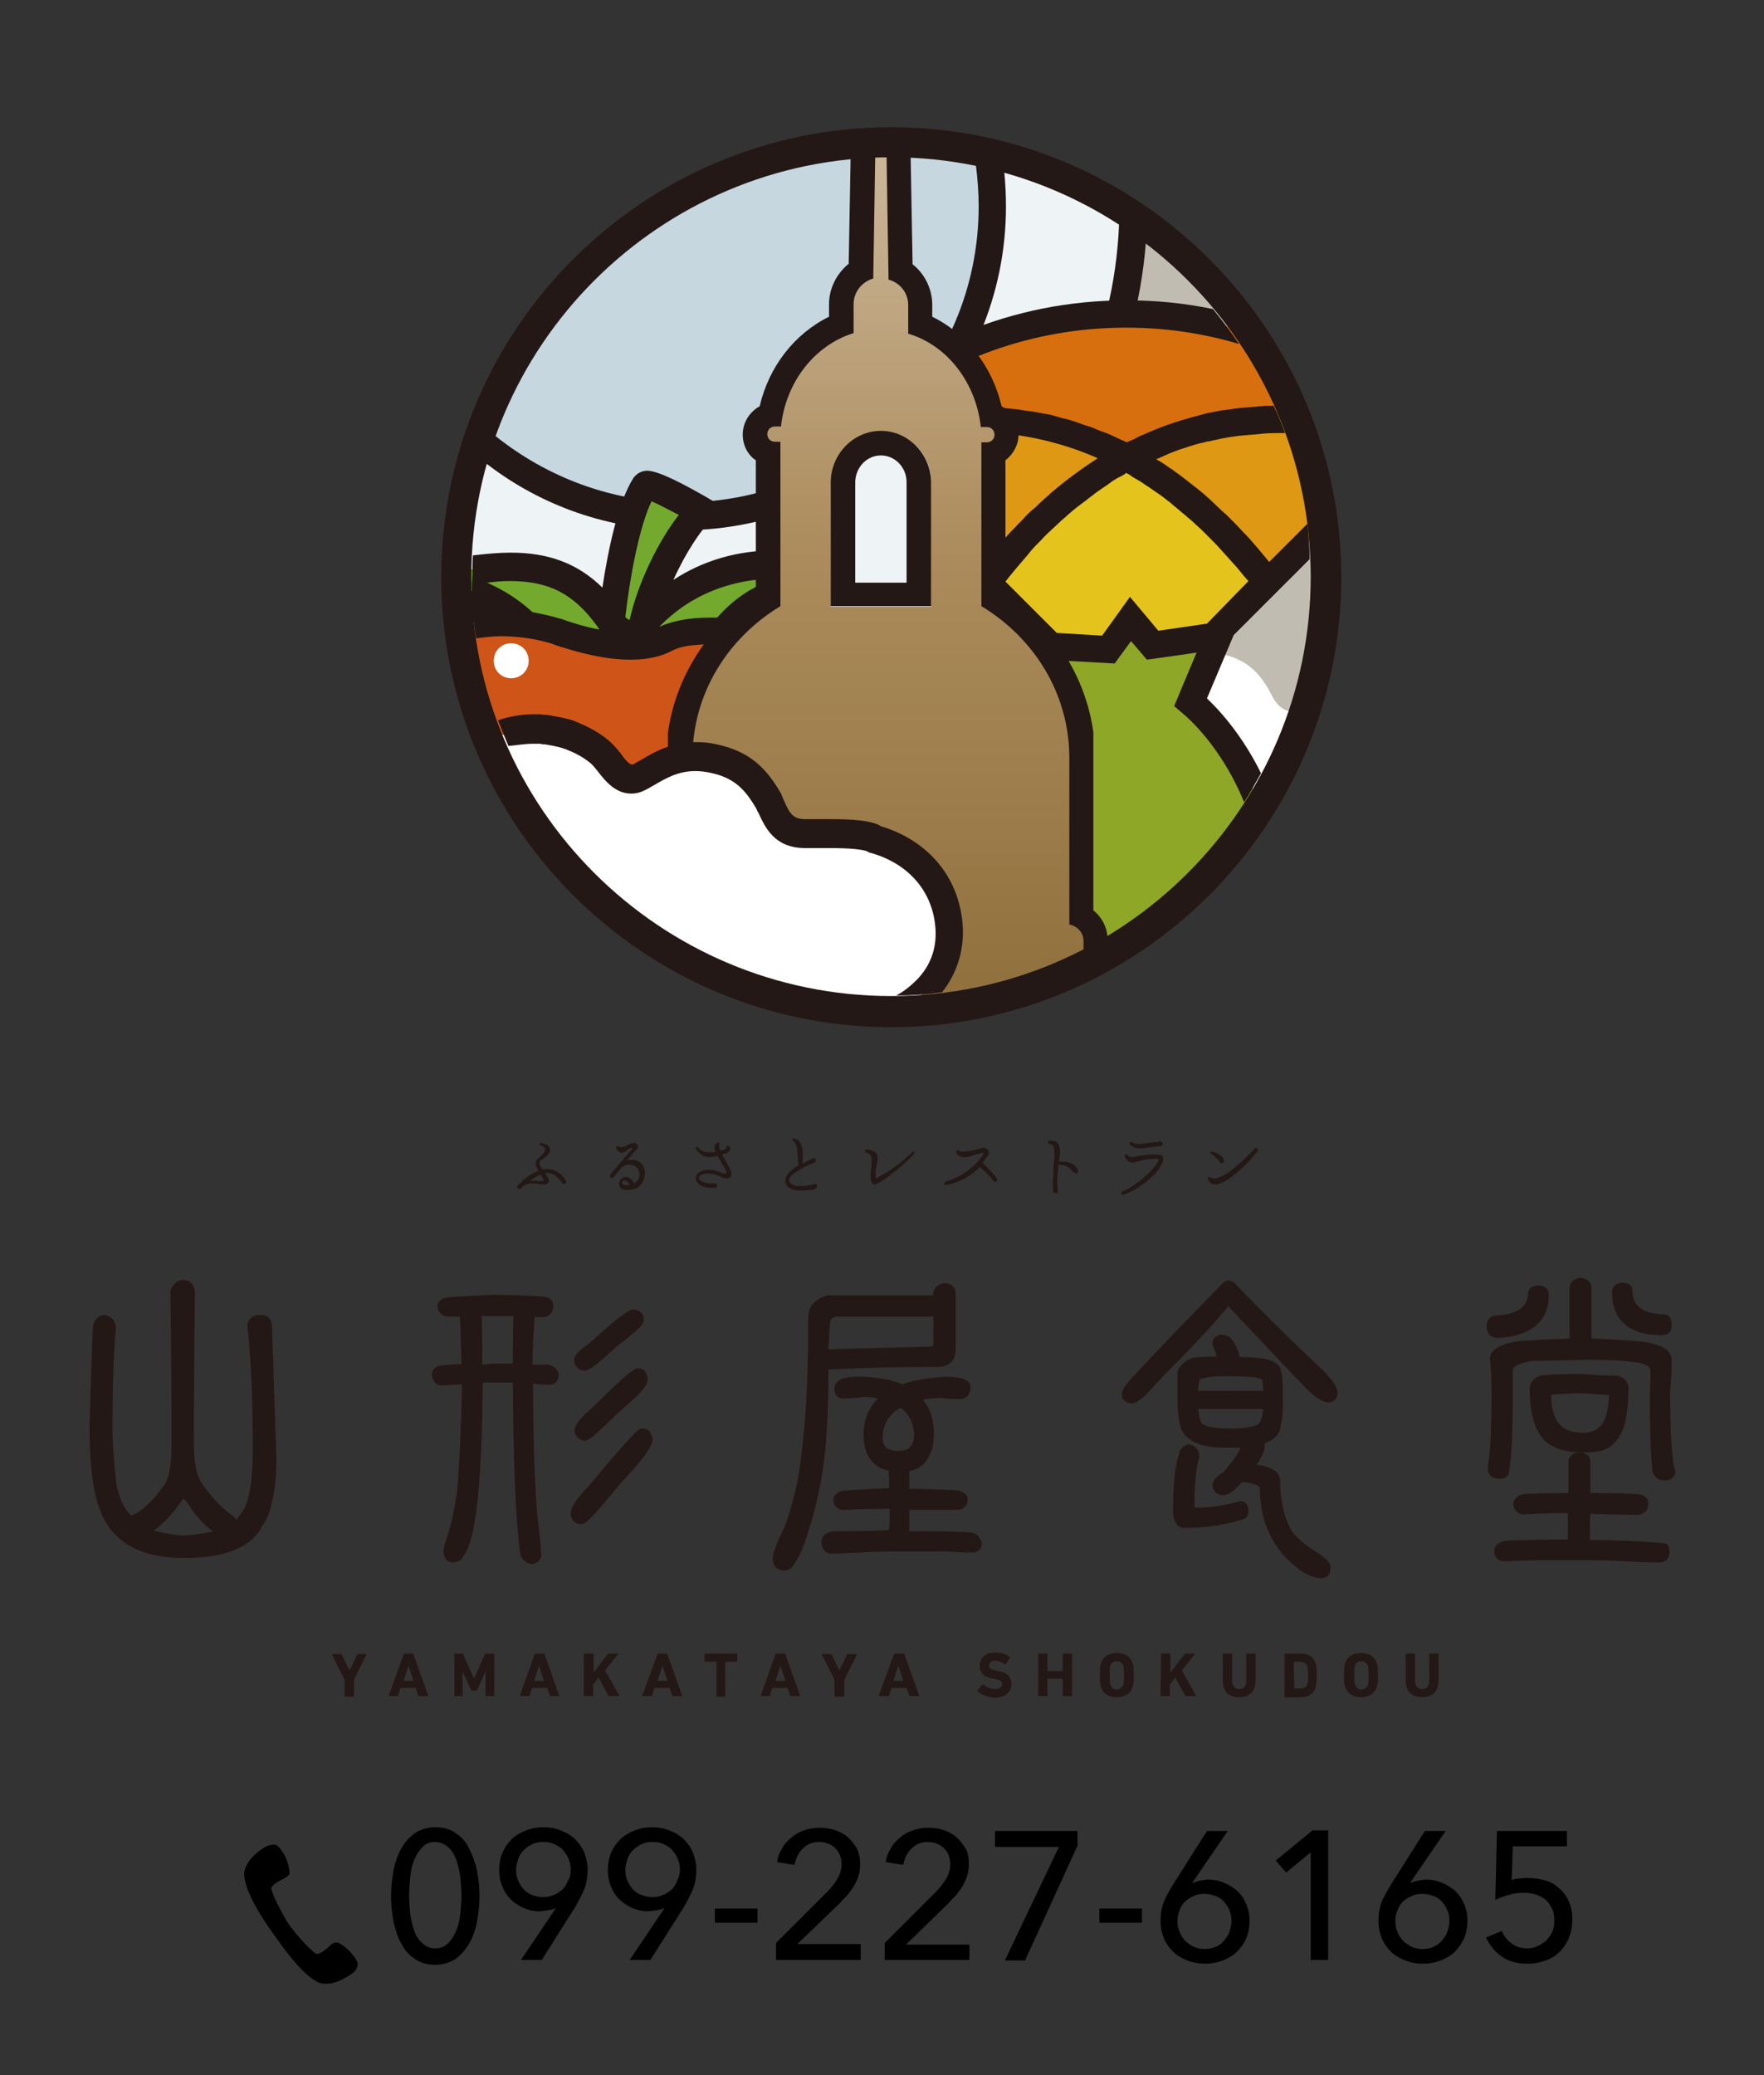 <?xml version="1.0" encoding="utf-8"?>
<svg version="1.1" id="base" xmlns="http://www.w3.org/2000/svg" xmlns:xlink="http://www.w3.org/1999/xlink" x="0px"
	 y="0px" viewBox="0 0 323 380" width="323px" height="380px" preserveAspectRatio="xMinYMid" style="enable-background:new 0 0 323 380;" xml:space="preserve">
<rect x="0" y="0" width="323" height="380" fill="#333333" stroke="none"/>
<style type="text/css">
	.st0{fill:#231815;}
	.st1{fill:#C1BCB1;}
	.st2{fill:#EEF3F6;}
	.st3{fill:#C6D7E0;}
	.st4{fill:#FFFFFF;}
	.st5{fill:#73A92D;}
	.st6{fill:#CE5517;}
	.st7{fill:#DE9814;}
	.st8{fill:#E5C31D;}
	.st9{fill:#8EA726;}
	.st10{fill:#D76F0F;}
	.st11{clip-path:url(#SVGID_2_);fill:url(#SVGID_3_);}
</style>
<g>
	<path class="st0" d="M49.8,242.9c0-0.6-0.2-1.2-0.6-1.6c-0.4-0.4-1-0.5-1.7-0.5c-1.2,0-2.1,0.7-2.2,1.9v0.1c0.7,6.5,1,14.1,1,22.8
		c0,2.9-0.2,5.2-0.5,7.1c-0.4,2.2-1,3.7-1.6,4.3c-0.3,0.5-0.6,0.9-0.9,1.3c-0.3-0.4-0.7-0.8-1.2-1.1c-1.8-1.4-3.3-3-4.5-4.7
		c-1.4-1.5-2.1-4.1-2.1-7.9c0-11.8,0.1-21.2,0.2-28.1c-0.1-1.4-1.1-2.2-2.4-2.1h-0.1c-0.9,0.2-1.6,0.9-2,1.9v0.2
		c0.1,6.6,0.2,16,0.2,28.3c0,4-0.6,6.5-1.7,7.6c-1.3,1.9-2.8,3.5-4.7,4.7c-0.4,0.1-0.7,0.3-0.9,0.5c-0.2-0.2-0.4-0.4-0.6-0.6
		c-0.9-1-1.7-2.8-2.2-5.3c-0.4-3.5-0.7-6.9-0.7-10.2c0-7.5,0.2-13.6,0.6-18.2c0.1-1.3-0.8-2.3-2.1-2.5H19c-1.3,0.2-2,1.2-2,2.7
		c-0.2,4-0.4,9.9-0.6,17.8c0,4.8,0.3,9,1.1,12.6c0.8,3.3,2.1,5.7,3.7,7.2c2.7,2.8,6.9,4.2,12.5,4.2l0,0c7.5,0,12.4-1.9,14.4-6
		c0.8-1,1.4-2.6,1.8-4.7c0.5-2.1,0.7-4.7,0.7-7.6C50.3,259,50.1,251.1,49.8,242.9 M39.2,280.4c-1.6,0.4-3.4,0.6-5.6,0.8
		c-2-0.1-3.8-0.5-5.4-0.9c0.1-0.1,0.1-0.1,0.2-0.2c1.1-0.8,2.3-2,3.5-3.4c0.6-0.8,1-1.4,1.3-1.8c0.2-0.2,0.3-0.3,0.4-0.4
		c0,0,0,0,0.1,0c0.2,0.1,0.8,0.9,1.6,2.2c1,1.3,2.2,2.6,3.6,3.7C39.1,280.3,39.2,280.3,39.2,280.4"/>
	<path class="st0" d="M116.5,250.6c-0.9,0.3-3.4,2.6-8.2,7.3c-2,1.8-3,2.9-3.1,4c0,1.1,0.9,1.9,1.9,1.9h0.1c0.6-0.1,1.1-0.5,2.1-1.4
		s2.3-2.1,4-3.8c3.4-2.9,5.2-4.6,5.3-5.9c0-0.6-0.2-1.2-0.5-1.6c-0.4-0.4-0.9-0.6-1.5-0.5L116.5,250.6z"/>
	<path class="st0" d="M107.1,251L107.1,251c1-0.1,2.6-1.5,5.8-4.4c3.2-2.5,4.9-3.8,5-4.9c0-0.6-0.2-1.1-0.6-1.4
		c-0.4-0.3-0.9-0.5-1.5-0.5c-0.6,0.1-1.2,0.6-2.6,1.6c-1.3,1-3,2.5-5.2,4.5c-1.8,1.3-2.8,2.1-2.9,3.2C105.2,250.2,106,251,107.1,251
		"/>
	<path class="st0" d="M118.9,262.1c-0.3-0.4-0.8-0.5-1.4-0.5h-0.1c-0.7,0.2-1.4,1.1-3,2.8c-1.5,1.7-3.7,4.2-6.4,7.5
		c-2.3,2.4-3.5,4-3.5,5.3c0,1.1,0.8,1.9,1.9,1.9h0.1c0.7-0.1,1.2-0.7,2.4-1.9c1.1-1.2,2.6-3,4.6-5.4c3.9-4.2,5.9-6.7,6-8.2
		C119.4,263,119.2,262.5,118.9,262.1"/>
	<path class="st0" d="M100.2,249.9c-0.9,0-1.7,0-2.7,0c0-2.9,0.2-5.9,0.4-8.8c0.5,0.1,0.9,0.1,1.4,0.1c0.6,0,1.2-0.2,1.5-0.6
		c0.4-0.4,0.5-1,0.5-1.6c0-1-0.9-1.5-2-1.6c-3.6-0.2-6.5-0.3-8.9-0.3c-3.9,0.2-6.7,0.3-8.5,0.5c-1,0.1-1.8,0.7-1.8,1.6
		c0.1,1.2,1,2,2.2,1.9h1.9c0.1,1.6,0.2,4.5,0.3,8.7c-1,0-2.1,0.1-3,0.2c-0.7,0-1.3,0.1-1.7,0.4c-0.5,0.3-0.7,0.9-0.7,1.4
		c0.1,1.1,0.8,2,1.9,1.9c0.5,0,1.7-0.1,3.6-0.2c-0.2,8.7-0.5,15.3-0.9,19.6c-0.4,2.8-0.9,5.4-1.6,7.6c-0.6,1.8-0.9,2.8-0.9,3.3
		c0,1.2,0.6,2.1,1.7,2.1c0.9,0,1.7-0.4,1.9-1.1c2.4-2.9,3.4-13.3,3.6-31.8h2.7h2.8c0.1,15.8,0.6,26.3,1.4,31.6l0.1,0.2
		c0.5,0.9,1.2,1.4,2.1,1.4l0,0h0.1c0.8-0.2,1.5-0.8,1.5-1.6c0-1-0.3-3.7-0.8-8.2c-0.4-5.5-0.7-13.2-0.7-23.2
		c1.4,0.1,2.2,0.2,2.7,0.2c0.6,0,1.1-0.1,1.4-0.4c0.4-0.3,0.6-0.8,0.6-1.3C102.3,250.9,101.4,250,100.2,249.9 M94,241
		c-0.1,3-0.1,5.9-0.1,8.7h-3.2c-0.8,0-1.6,0.1-2.4,0.2c0-3.1,0-6-0.1-8.9h2.5H94z"/>
	<path class="st0" d="M171.8,250.3c1,0,1.8-0.3,2.4-0.9c0.6-0.6,0.8-1.5,0.8-2.5v-9.8c0-0.6-0.1-1.2-0.5-1.5
		c-0.3-0.4-0.9-0.6-1.4-0.6c-1,0-1.8,0.5-2.2,1.5v0.2v0.5h-11.2h-8.1h-0.1c-2.2,0.6-3.5,2-3.5,4c0,9.3-0.3,16.9-1,22.8
		c-0.2,2.2-0.5,4.5-0.9,6.9c-0.7,3.3-1.5,6.3-2.5,8.8c-1.4,2.9-2.1,4.7-2.1,5.7c0,1.3,0.8,2.2,2,2.2h0.1c0.9,0,1.6-0.6,2-1.5
		c0.8-1.1,1.6-3,2.4-5.6c0.8-2.4,1.5-5.1,2.1-8.2c1.1-5.1,1.6-12.3,1.6-21.5C157.3,250.5,164,250.3,171.8,250.3 M170.9,241v5.1
		c0,0.3,0,0.4-0.8,0.5c-6.7,0.2-12.8,0.3-18.4,0.5c0.1-2.3,0.2-4,0.3-5.2c0.2-0.4,0.5-0.7,1.1-0.8h8.9h8.9V241z"/>
	<path class="st0" d="M178.9,281.1c-0.4-0.3-0.9-0.5-1.5-0.5c-2.8-0.2-6.5-0.2-10.9-0.2c0-1.4,0-2.7,0-3.9h8.6
		c0.6,0,1.1-0.1,1.5-0.5c0.4-0.3,0.6-0.9,0.6-1.4c0-1-0.9-1.5-2-1.7c-3.4-0.2-6.3-0.2-8.7-0.3v-3.2c3-0.6,4.5-3.1,4.5-6.9
		c0-2.5-0.7-4.6-2-6.2c1-0.2,2.2-0.3,3.5-0.3c1.1,0.2,2.2,0.2,3.2,0.2c0.6,0,1.1-0.2,1.5-0.6c0.4-0.4,0.5-1,0.5-1.6
		c-0.1-1.5-1.8-1.8-4.3-1.9c-3.3,0.2-6,0.6-8.2,1.4c-2.1-0.9-4.9-1.4-8.1-1.4c-2.5,0-4.2,0.5-4.3,2.1c0,0.6,0.1,1,0.4,1.4
		c0.3,0.4,0.8,0.5,1.3,0.5c1.2,0,2.4-0.1,3.5-0.3c1,0,1.9,0.1,2.8,0.3c-1.7,1.6-2.6,3.8-2.7,6.5c0,3.7,1.6,6.1,4.6,6.7
		c0.1,1,0.1,2.1,0.1,3.2c-3.8,0.2-6.6,0.3-8.5,0.5h-0.1c-0.9,0.3-1.6,0.8-1.6,1.6c0,1.2,0.9,2,2.1,1.9c3-0.2,5.7-0.2,8.2-0.2
		c0,1.4,0,2.7-0.1,3.9c-3.6,0.2-6.9,0.2-9.9,0.2c-1.4,0.1-2.5,0.7-2.5,1.9c0,1.2,0.7,2.2,1.8,2.2h0.1c0.8,0,2.5-0.1,5.3-0.2
		c2.9-0.2,5.6-0.2,8.2-0.2h7.3c2.4,0.2,4,0.2,4.7,0.2c0.6,0,1.1-0.1,1.5-0.5s0.5-0.9,0.5-1.4C179.5,282,179.3,281.4,178.9,281.1
		 M164.9,257.8c1.5,1.1,2.3,2.6,2.5,4.8c-0.1,2.2-0.9,3.1-3,3.1c-2-0.1-2.7-0.7-2.8-2.4C161.7,260.8,162.7,259,164.9,257.8"/>
	<path class="st0" d="M227.3,274.9h-0.2c-3,0.8-5.7,1.2-8.1,1.2c-0.3-0.1-0.2,0-0.3-0.3c0-4.4,0.4-7.5,0.9-8.9v-0.2
		c0-1.1-0.7-2-1.9-2.2h-0.2c-0.9,0.3-1.6,1-1.6,1.8c-0.8,2.1-1.1,5.6-1.1,10.7c0.1,1.7,0.8,2.8,2.1,2.8l0,0c4.1,0,7.8-0.6,11-1.7
		c0.6-0.3,0.7-0.9,0.7-1.6C228.6,275.7,228.1,275,227.3,274.9"/>
	<path class="st0" d="M241.2,284.3c-1.9-1.1-3.4-2.4-4.6-3.8c-1.5-2.6-2.2-5.7-2.2-9.3c0-1.7-1.6-2.6-4.3-3c1-1.4,1.5-2.6,1.5-3.8
		v-0.1l0,0c1.8-0.7,2.9-1.8,2.9-3.3c0.3-0.9,0.4-2.5,0.4-4.9c0-1.6,0-2.8-0.1-3.6c0-0.4,0-0.7-0.1-0.9c0-0.1,0-0.2-0.1-0.3v-0.1
		c-0.1-1.4-1.6-2.2-3.8-2.5c-1.2-0.1-2.5-0.2-3.8-0.2c-0.4-1.6-1-2.8-1.7-3.5c-0.5-0.4-1.1-0.6-1.8-0.6h-0.1
		c-0.8,0.2-1.4,0.8-1.4,1.6v0.2c0.3,0.7,0.6,1.5,0.8,2.2c-1.7,0-3.1,0.1-4.2,0.2c-1.4,0.4-2.4,1.2-3,2.5v0.2v4.8
		c0,1.5,0.1,3,0.4,4.6c0.6,3.1,3.7,4.5,8.9,4.4h2.3c-0.9,1.7-2,3.2-3.2,4.5c-1.2,0.7-2,1.5-2,2.5c0.1,1,0.9,1.7,1.9,1.7
		c1.1,0,2.2-0.9,3.5-2.4c1.2,0.1,2.1,0.3,2.6,0.5c0.6,0.3,0.7,0.5,0.7,0.7c0,4.9,1.5,9,4.5,12.4c2.5,2.6,4.6,3.9,6.7,4l0,0
		c0.5,0,1-0.2,1.3-0.5c0.3-0.4,0.4-0.8,0.4-1.4C243.7,286.1,242.7,285.3,241.2,284.3 M231.3,258c-0.1,1.1-0.3,2-0.6,2.4
		c-0.1,0.6-2.1,1.3-5.9,1.2c-3.4,0-5-0.7-5-1.5c-0.2-0.6-0.3-1.3-0.4-2.1H231.3z M219.4,254.7c0-0.8,0.1-1.5,0.2-1.8v-0.1
		c0,0,0,0,0.1-0.2c0.5-0.3,2.2-0.6,4.9-0.6c2.3,0,4,0.1,5.1,0.2c0.5,0.1,0.9,0.2,1.2,0.3c0.1,0,0.1,0.1,0.2,0.1
		c0.1,0.6,0.2,1.3,0.2,2.1H219.4z"/>
	<path class="st0" d="M240.2,249c-5.2-4.9-9.9-9.6-14-13.9c-0.3-0.4-0.8-0.6-1.4-0.6h-0.2c-0.4,0.2-0.8,0.5-1.1,0.9
		c-5.9,6-10.4,10.7-13.4,13.9c-3,3.1-4.5,4.8-4.7,5.8c0,0.6,0.1,1.1,0.5,1.4c0.4,0.3,0.9,0.5,1.4,0.5c1.2-0.1,2.7-1.7,5.4-4.7
		c5.5-5.5,9.6-9.9,12.2-13.1c2.9,3.1,7,7.4,12.4,13.1c2.7,2.9,4.4,4.4,5.8,4.5c0.5,0,1-0.1,1.3-0.4c0.3-0.3,0.5-0.8,0.5-1.3
		C244.9,253.7,243.3,251.8,240.2,249"/>
	<path class="st0" d="M274.2,245h0.1c6-0.3,9.3-3,9.3-7.9c0-0.5-0.2-1-0.6-1.3s-0.9-0.4-1.4-0.4c-0.9,0-1.7,0.5-1.8,1.4
		c-0.1,2.6-1.9,3.9-6.1,4.1c-1,0.2-1.6,1.1-1.5,2.2C272.3,244.3,273.1,245,274.2,245"/>
	<path class="st0" d="M304.2,244.5h0.2c0.5,0,1-0.2,1.3-0.5c0.3-0.4,0.4-0.8,0.4-1.4c0-0.9-0.3-1.7-1.1-1.9h-0.1
		c-4.2-0.1-6-1.5-6-4.6v-0.2c-0.3-0.7-1-1-1.8-1c-1-0.1-1.9,0.6-1.9,1.6C295.1,241.8,298.4,244.5,304.2,244.5"/>
	<path class="st0" d="M303.8,282.5c-4.1-0.3-8.4-0.5-12.7-0.5c0-1.6,0-3.2,0.1-4.8c3.2,0.1,6,0.2,8.5,0.2c0.6,0,1.2-0.2,1.6-0.6
		s0.5-1,0.5-1.6c0-1-0.9-1.5-2-1.6c-3.3-0.2-6.1-0.2-8.6-0.2v-5.8c0-0.5-0.2-1-0.6-1.2c-0.4-0.3-0.9-0.4-1.5-0.4
		c-1,0-1.8,0.6-1.9,1.5v0.1v5.8c-3.7,0-6.4,0.1-8.2,0.2h-0.1c-1,0.3-1.8,0.9-1.8,1.8c0,1.2,1,2,2.2,1.9c2.9-0.2,5.5-0.2,7.8-0.2v4.8
		c-3.6,0-7.3,0.1-10.9,0.2c-1.5,0.1-2.6,0.8-2.6,1.9s0.7,1.9,1.7,1.9s3.1-0.1,6.4-0.2h8.8c2.3,0,4.7,0.1,7.1,0.2
		c2.6,0.2,4.7,0.2,6.4,0.2l0,0c0.5,0,1-0.2,1.3-0.6s0.4-0.9,0.4-1.5c0-0.5-0.2-1-0.5-1.3C304.8,282.7,304.3,282.5,303.8,282.5"/>
	<path class="st0" d="M282.8,251.8c-1.5,0.1-2.5,1-2.7,2.3c0,5,1,8.3,3.2,10.1c1.6,1.2,3.8,1.8,6.7,1.8c2.7,0,4.6-0.5,5.6-1.8
		c1.8-1.6,2.5-4.9,2.6-9.9c0-1.3-0.9-2.2-2.2-2.4c-1.6,0-3.8-0.1-6.5-0.3v0.5v-0.5C287.6,251.6,285.4,251.6,282.8,251.8
		 M289.1,255.1l4.7,0.3c0.4,0,0.7,0,0.8,0.1l0,0c-0.1,4.8-1.6,6.9-4.8,6.9c-3.9-0.1-5.7-2.1-5.8-6.9c0.1-0.1,0.5-0.2,1.1-0.2
		L289.1,255.1z"/>
	<path class="st0" d="M306.4,267.8c-0.2-1.2-0.3-2.7-0.4-4.5c-0.1-2.2-0.2-5-0.2-8.2c0.2-2.1,0.3-4.1,0.3-6c0-1.8-1.8-2.8-4.6-3.3
		c-2.3-0.3-5.7-0.5-10.1-0.7v-9.2c0-0.6-0.2-1.1-0.6-1.4c-0.4-0.3-0.9-0.5-1.5-0.5h-0.1c-0.9,0.2-1.6,0.7-1.8,1.6v0.1v9.4
		c-3.9,0.2-7,0.3-9.4,0.5c-3.2,0.5-5.1,1.4-5.2,3.3v0.1c0.2,0.9,0.3,3.2,0.3,6.7c0,6-0.2,10.4-0.7,13.1c0,0.6,0.2,1.2,0.6,1.5
		s0.9,0.5,1.6,0.5c0.9,0,1.7-0.5,1.7-1.3c0.5-2.6,0.7-7.2,0.7-13.8v-4.8c-0.1-0.5,1-1.3,3.6-1.7c2.8,0,6.1-0.1,9.9-0.2
		c3.5,0,6.3,0.1,8.3,0.4c2.5,0.2,3.4,0.8,3.4,1.5c0,1.1,0,2.5-0.1,4.3c0,7.4,0.2,12.1,0.5,14.3c0.3,1,1.1,1.6,2.2,1.6h0.1
		c1,0,1.7-0.6,1.9-1.5v-0.1C306.6,269,306.5,268.5,306.4,267.8"/>
	<path class="st0" d="M103.6,216.2c0,0.1,0.1,0.2,0.1,0.2c0,0.3-0.1,0.4-0.4,0.4s-0.4-0.1-0.5-0.4c-0.9-1.2-1.9-1.7-3-1.6
		c0.5,0.7,0.7,1.1,0.7,1.4c0,0.4-0.3,0.7-1,0.7c-0.2,0-0.5,0-0.9-0.1c-0.4,0-0.7-0.1-0.9-0.1c-0.9,0-1.5,0.2-1.9,0.5
		c-0.1,0.1-0.2,0.2-0.3,0.3c-0.1,0.2-0.2,0.2-0.4,0.2c-0.1,0-0.2,0-0.3-0.1c-0.1-0.1-0.1-0.2-0.1-0.3s0-0.2,0.1-0.2
		c0-0.1,0.1-0.2,0.3-0.3c1.1-1.1,2.2-1.9,3.5-2.4c-0.4-0.6-0.5-1.1-0.5-1.4c0-0.3,0.1-0.6,0.4-0.8c0.9-0.8,1.4-1.4,1.3-1.8
		c0-0.2-0.2-0.4-0.5-0.5s-0.5-0.2-0.5-0.4s0.1-0.3,0.3-0.2c0.4,0.1,0.8,0.2,1.1,0.4c0.4,0.2,0.5,0.5,0.5,0.9c0,0.6-0.5,1.2-1.6,1.8
		c-0.2,0.1-0.3,0.2-0.3,0.4c-0.1,0.3,0.1,0.8,0.6,1.4c0.3-0.1,0.6-0.1,1-0.1C101.7,214.2,102.8,214.8,103.6,216.2 M99.5,216.2
		c0.1-0.1-0.1-0.5-0.5-1.1c-0.6,0.2-1.3,0.6-2,1.2c0.5-0.1,1.1-0.1,1.7,0C99.1,216.3,99.4,216.3,99.5,216.2"/>
	<path class="st0" d="M117.7,216.4c-0.5,1-1.4,1.5-2.7,1.5c-0.1,0-0.2,0-0.4,0c-0.8-0.1-1.2-0.4-1.2-1c-0.1-0.6,0.2-1,0.8-1.3
		c0.1,0,0.2-0.1,0.3-0.1c0.6,0,1.2,0.4,1.6,1.2c0.4-0.2,0.7-0.5,0.8-0.8c0.2-0.3,0.2-0.6,0.2-0.9c0-0.5-0.2-0.9-0.5-1.2
		s-0.8-0.5-1.3-0.5c-0.7,0-1.2,0.2-1.6,0.6c-0.3,0.4-0.7,0.9-1.3,1.6c-0.1,0.1-0.2,0.2-0.3,0.2c-0.3,0-0.4-0.1-0.4-0.4
		c0-0.2,0.1-0.3,0.2-0.4c1.9-2.2,3.1-3.7,3.7-4.3c0.2-0.2,0.2-0.3,0.2-0.4h-0.1c-0.2,0-0.5,0.1-0.8,0.4c-0.5,0.4-0.9,0.5-1.2,0.5
		c-0.3-0.1-0.6-0.3-0.8-0.7c0-0.1-0.1-0.1-0.1-0.2c0-0.2,0.1-0.3,0.3-0.3c0.1,0,0.2,0,0.3,0.1c0.1,0.1,0.2,0.1,0.3,0.1
		c0.2,0,0.6-0.1,1.2-0.4c0.5-0.3,0.9-0.4,1.2-0.4c0.3,0,0.5,0.1,0.6,0.3c0.1,0.1,0.1,0.2,0.1,0.3c0,0.3-0.1,0.5-0.4,0.8
		c-0.5,0.5-1,1.1-1.6,1.8c0.3-0.1,0.6-0.1,0.9-0.1c0.8,0,1.5,0.3,1.9,0.9c0.3,0.4,0.5,1,0.5,1.6C118,215.6,117.9,216,117.7,216.4
		 M115.3,217c-0.3-0.6-0.6-0.8-1-0.8c-0.1,0-0.2,0-0.3,0.1c-0.1,0.1-0.1,0.2-0.1,0.3c0,0.3,0.3,0.4,0.8,0.4
		C114.9,217.1,115.1,217.1,115.3,217"/>
	<path class="st0" d="M133.1,215.8c-0.4,0-0.8-0.1-1.4-0.4c-0.7-0.4-1.5-0.5-2.2-0.5c-0.5,0-0.9,0.1-1.2,0.3
		c-0.2,0.1-0.3,0.3-0.3,0.5c0,0.4,0.3,0.7,0.9,0.8c0.4,0.1,0.8,0.2,1.3,0.2c0.2,0,0.4,0,0.6,0c0.3,0,0.5,0.2,0.5,0.4
		c0,0.3-0.1,0.4-0.4,0.4c-0.2,0-0.4,0-0.6,0c-1.5,0-2.4-0.4-2.8-1.3c-0.1-0.1-0.1-0.3-0.1-0.4c0-0.5,0.2-0.8,0.6-1.1
		c0.5-0.3,1-0.5,1.8-0.5c0.7,0,1.5,0.2,2.2,0.5c0.4,0.2,0.6,0.2,0.8,0.2c0.1,0,0.2-0.1,0.2-0.2c0-0.3-0.2-0.7-0.6-1.3l-1-1.7
		c-0.6,0.1-1.1,0.2-1.4,0.2c-1.1,0-1.9-0.5-2.5-1.4c0-0.1-0.1-0.1-0.1-0.2c0-0.2,0.1-0.3,0.2-0.3s0.2,0,0.2,0.1
		c0.3,0.4,0.6,0.6,0.9,0.7c0.3,0.1,0.6,0.2,1,0.2c0.3,0,0.7,0,1.3-0.1c-0.1-0.3-0.2-0.6-0.2-0.8c0-0.3,0.1-0.6,0.5-0.8
		c0.1,0,0.1-0.1,0.2-0.1c0.2,0,0.2,0.1,0.2,0.3c0,0.4,0,0.8,0.2,1.2c0.7-0.1,1.1-0.3,1.1-0.5c-0.1-0.2,0-0.4,0.2-0.4
		c0.1,0,0.3,0.1,0.4,0.2c0.1,0.2,0.2,0.3,0.1,0.5c-0.1,0.4-0.6,0.7-1.5,0.9c0.3,0.6,0.7,1.2,1,1.8c0.5,0.8,0.7,1.4,0.7,1.8
		C133.9,215.6,133.6,215.8,133.1,215.8"/>
	<path class="st0" d="M149.6,217.3c0,0.2-0.1,0.3-0.3,0.4c-0.4,0.2-1.2,0.3-2.3,0.3c-0.4,0-0.7,0-1,0c-0.6-0.1-1.1-0.2-1.5-0.5
		c-0.5-0.3-0.7-0.8-0.7-1.4c0-0.5,0.3-1,0.8-1.5c0.4-0.4,0.9-0.8,1.6-1.2c0-0.1,0-0.4-0.1-0.9c0-1.1-0.1-1.9-0.2-2.4
		c-0.1-0.6-0.4-1-0.7-1.2c-0.1-0.1-0.1-0.2-0.1-0.2c0-0.2,0.1-0.3,0.4-0.2c1,0.2,1.5,1.2,1.5,3c0,0.4,0,0.9-0.1,1.6
		c0.6-0.3,1.2-0.6,1.8-0.9c0.1-0.1,0.2-0.1,0.3-0.1s0.2,0,0.3,0.1s0.1,0.2,0.1,0.3c0,0.2-0.1,0.3-0.3,0.4c-0.2,0.1-0.4,0.2-0.7,0.3
		c-1.4,0.6-2.5,1.3-3.3,1.9c-0.4,0.3-0.6,0.7-0.6,1c0,0.4,0.2,0.6,0.6,0.8c0.3,0.2,0.7,0.3,1.1,0.3c1,0,2-0.1,2.8-0.3
		c0.1-0.1,0.2-0.1,0.3-0.1s0.2,0,0.3,0.1C149.5,217.1,149.6,217.2,149.6,217.3"/>
	<path class="st0" d="M167.3,211.4c-1.1,1.2-2.4,2.3-3.9,3.5c-1,0.8-1.8,1.3-2.3,1.6c-0.4,0.2-0.7,0.4-0.9,0.4c-0.1,0-0.2,0-0.3-0.1
		c-0.3-0.2-0.5-0.6-0.5-1.2c0-0.4,0-0.9,0.1-1.6c0.1-0.8,0.1-1.3,0.1-1.6c0-0.4-0.1-0.7-0.2-0.9c-0.2-0.2-0.4-0.3-0.7-0.4
		c-0.2,0-0.3-0.1-0.3-0.3s0.1-0.3,0.4-0.3c0.6,0.1,1,0.2,1.3,0.4c0.4,0.2,0.6,0.6,0.6,1.1c0,0.2,0,0.5-0.1,1
		c-0.2,0.8-0.3,1.6-0.3,2.2c0,0.3,0,0.5,0.1,0.6c0,0,0.2-0.1,0.6-0.3c0.6-0.4,1.3-0.8,2.1-1.3c1.5-1,2.8-2.1,3.9-3.2
		c0.1-0.1,0.1-0.1,0.2-0.1c0.2,0,0.3,0.1,0.3,0.3C167.4,211.3,167.4,211.4,167.3,211.4"/>
	<path class="st0" d="M182.5,215.7c0.1,0.1,0.1,0.2,0.1,0.3c0,0.3-0.1,0.4-0.4,0.4c-0.2,0-0.3-0.1-0.4-0.3c-0.5-0.6-1.3-1.5-2.4-2.4
		c-1.6,1.7-3.6,2.8-6.1,3.3c-0.3,0.1-0.4,0-0.4-0.3c0-0.1,0.1-0.2,0.2-0.3c2.7-0.8,4.9-2.3,6.6-4.5c0.3-0.4,0.4-0.6,0.4-0.7
		l-0.1-0.1c-0.1,0-0.4,0.1-0.9,0.2c-1.1,0.4-1.9,0.6-2.5,0.6c-0.7,0-1.2-0.3-1.5-0.8c0-0.1,0-0.1,0-0.2c0-0.2,0.1-0.3,0.3-0.3
		c0.1,0,0.2,0,0.2,0.1c0.1,0.1,0.3,0.2,0.7,0.2c0.5,0,1.3-0.1,2.5-0.4c0.7-0.2,1.1-0.3,1.3-0.3c0.1,0,0.1,0,0.2,0
		c0.5,0.2,0.8,0.4,0.8,0.8c0,0.3-0.1,0.6-0.4,0.9c-0.2,0.2-0.4,0.6-0.8,1C181,214.1,181.9,214.9,182.5,215.7"/>
	<path class="st0" d="M197.3,214.1c0.1,0.1,0.1,0.2,0.1,0.3c0,0.3-0.1,0.5-0.4,0.5c-0.1,0-0.3-0.1-0.5-0.3c-0.4-0.4-0.7-0.7-0.9-0.9
		c-0.4-0.2-0.9-0.4-1.6-0.4c-0.1,0-0.2-0.1-0.2-0.1c-0.1,1.2-0.2,2.2-0.2,3c0,0.6,0,1.2,0.1,1.8c0,0.1,0,0.1,0,0.1
		c0,0.1,0,0.2-0.1,0.3s-0.2,0.1-0.3,0.1c-0.2,0-0.3-0.1-0.4-0.2c-0.1-0.1-0.1-0.2-0.1-0.4c0-0.5,0-1.1,0-1.6c0-0.6,0.1-1.4,0.1-2.5
		c0.1-1.1,0.2-2,0.2-2.5c0-0.6-0.1-1.1-0.2-1.4c-0.1-0.2-0.4-0.4-0.7-0.4c-0.2,0-0.3-0.1-0.3-0.3s0.1-0.3,0.3-0.3c0.1,0,0.2,0,0.3,0
		c0.5,0,0.9,0.1,1.1,0.4c0.3,0.3,0.5,0.8,0.5,1.6c0,0.4-0.1,1-0.2,1.9c0.1-0.1,0.1-0.1,0.2-0.1c0.9,0,1.6,0.1,2.2,0.4
		C196.6,213.2,197,213.6,197.3,214.1"/>
	<path class="st0" d="M213,212.1c0,0.4-0.1,0.9-0.5,1.5c-0.6,1-1.5,1.9-2.7,2.9c-1.3,1-2.7,1.8-4.1,2.3h-0.1c-0.2,0-0.3-0.1-0.3-0.3
		c0-0.1,0.1-0.2,0.2-0.3c1.6-0.7,3-1.7,4.4-3c1.3-1.1,2-2.1,2.2-2.7c0.1-0.2,0-0.3-0.2-0.3s-0.4,0-0.7,0c-0.7,0-1.5,0.1-2.5,0.4
		c-0.6,0.2-1,0.3-1.3,0.3c-0.6,0-1-0.3-1.4-1c0-0.1-0.1-0.1-0.1-0.2c0-0.2,0.1-0.3,0.3-0.3c0.1,0,0.1,0,0.2,0.1
		c0.3,0.2,0.6,0.4,0.9,0.4c0.2,0,0.6-0.1,1.2-0.2c1-0.2,1.9-0.3,2.6-0.3c0.3,0,0.6,0,1,0.1C212.6,211.4,212.9,211.6,213,212.1
		 M212.9,209.4c0,0.3-0.2,0.5-0.5,0.5s-0.9,0.1-1.8,0.2c-0.8,0.1-1.3,0.2-1.8,0.2c-0.8,0-1.4-0.2-1.9-0.7c-0.1-0.1-0.1-0.1-0.1-0.2
		c0-0.2,0.1-0.3,0.3-0.3c0.1,0,0.1,0,0.2,0.1c0.3,0.2,0.8,0.3,1.2,0.3s1-0.1,1.8-0.2c0.9-0.1,1.5-0.2,1.8-0.2c0.1,0,0.1-0.1,0.2-0.1
		c0.1,0,0.2,0,0.3,0.1C212.8,209.1,212.9,209.3,212.9,209.4"/>
	<path class="st0" d="M230.3,210.7c-0.1,0.2-0.5,0.7-1.1,1.4s-1.3,1.4-2,2c-2.1,1.9-3.6,2.8-4.7,2.8c-0.6,0-1-0.3-1.3-0.9
		c0-0.1,0-0.1,0-0.2c0-0.2,0.1-0.3,0.2-0.3c0.1,0,0.1,0,0.2,0.1c0.2,0.1,0.4,0.2,0.7,0.2c0.9,0,2.3-0.7,4-2.2c1.2-1,2.4-2.1,3.5-3.3
		c0.1-0.1,0.1-0.1,0.2-0.1c0.2,0,0.3,0.1,0.3,0.3C230.4,210.6,230.4,210.7,230.3,210.7 M224.1,212.5c0,0.3-0.1,0.5-0.4,0.5
		c-0.2,0-0.4-0.1-0.4-0.3c-0.5-0.6-1-1.1-1.5-1.4c-0.1-0.1-0.2-0.1-0.2-0.2c0-0.2,0.1-0.2,0.3-0.2c0.4,0,0.8,0.2,1.4,0.6
		C223.8,211.7,224.1,212.1,224.1,212.5"/>
	<path class="st0" d="M63.2,310.7c-0.1,0-0.1,0-0.1-0.1v-3l-2.3-4.6c0-0.1,0-0.1,0.1-0.1h1.5c0.1,0,0.1,0,0.2,0.1l1.4,2.9l0,0
		l1.4-2.9c0-0.1,0.1-0.1,0.2-0.1H67c0.1,0,0.1,0.1,0.1,0.1l-2.3,4.6v3c0,0.1,0,0.1-0.1,0.1H63.2z"/>
	<path class="st0" d="M73.9,302.9c0-0.1,0.1-0.1,0.2-0.1h1.5c0.1,0,0.1,0,0.1,0.1l2.7,7.6c0,0.1,0,0.1-0.1,0.1h-1.5
		c-0.1,0-0.1,0-0.2-0.1l-0.5-1.4h-2.8l-0.4,1.4c0,0.1-0.1,0.1-0.1,0.1h-1.5c-0.1,0-0.1,0-0.1-0.1L73.9,302.9z M75.7,307.8l-0.9-2.8
		l0,0l-0.9,2.8H75.7z"/>
	<path class="st0" d="M83.1,302.9c0-0.1,0-0.1,0.1-0.1h1.4c0.1,0,0.1,0,0.2,0.1l2,4.5l0,0l2-4.5c0-0.1,0.1-0.1,0.2-0.1h1.4
		c0.1,0,0.1,0,0.1,0.1v7.6c0,0.1,0,0.1-0.1,0.1H89c-0.1,0-0.1,0-0.1-0.1v-4.4l0,0l-1.5,3.3c0,0.1-0.1,0.2-0.2,0.2h-0.8
		c-0.1,0-0.2,0-0.2-0.2l-1.5-3.3l0,0v4.4c0,0.1,0,0.1-0.1,0.1h-1.3c-0.1,0-0.1,0-0.1-0.1v-7.6H83.1z"/>
	<path class="st0" d="M97.9,302.9c0-0.1,0.1-0.1,0.2-0.1h1.5c0.1,0,0.1,0,0.1,0.1l2.7,7.6c0,0.1,0,0.1-0.1,0.1h-1.5
		c-0.1,0-0.1,0-0.1-0.1l-0.5-1.4h-2.8l-0.4,1.4c0,0.1-0.1,0.1-0.2,0.1h-1.5c-0.1,0-0.1,0-0.1-0.1L97.9,302.9z M99.6,307.8l-0.9-2.8
		l0,0l-0.9,2.8H99.6z"/>
	<path class="st0" d="M107,302.9c0-0.1,0-0.1,0.1-0.1h1.5c0.1,0,0.1,0,0.1,0.1v3.4l2.6-3.4c0.1-0.1,0.1-0.1,0.2-0.1h1.7
		c0.1,0,0.1,0.1,0,0.1l-2.4,3l2.6,4.6c0,0.1,0,0.1-0.1,0.1h-1.7c-0.1,0-0.1,0-0.2-0.1l-1.8-3.3l-1,1.3v2c0,0.1,0,0.1-0.1,0.1H107
		c-0.1,0-0.1,0-0.1-0.1v-7.6H107z"/>
	<path class="st0" d="M120.4,302.9c0-0.1,0.1-0.1,0.1-0.1h1.5c0.1,0,0.1,0,0.2,0.1l2.7,7.6c0,0.1,0,0.1-0.1,0.1h-1.5
		c-0.1,0-0.1,0-0.2-0.1l-0.5-1.4h-2.8l-0.4,1.4c0,0.1-0.1,0.1-0.2,0.1h-1.5c-0.1,0-0.1,0-0.1-0.1L120.4,302.9z M122.2,307.8
		l-0.9-2.8l0,0l-0.9,2.8H122.2z"/>
	<path class="st0" d="M131.3,310.7c-0.1,0-0.1,0-0.1-0.1v-6.2c0,0,0-0.1-0.1-0.1h-2c-0.1,0-0.1,0-0.1-0.1v-1.3c0-0.1,0-0.1,0.1-0.1
		h5.8c0.1,0,0.1,0,0.1,0.1v1.3c0,0.1,0,0.1-0.1,0.1h-2c0,0-0.1,0-0.1,0.1v6.2c0,0.1,0,0.1-0.1,0.1H131.3z"/>
	<path class="st0" d="M142,302.9c0-0.1,0.1-0.1,0.1-0.1h1.5c0.1,0,0.1,0,0.2,0.1l2.7,7.6c0,0.1,0,0.1-0.1,0.1h-1.5
		c-0.1,0-0.1,0-0.2-0.1l-0.5-1.4h-2.8l-0.4,1.4c0,0.1-0.1,0.1-0.1,0.1h-1.5c-0.1,0-0.1,0-0.1-0.1L142,302.9z M143.8,307.8l-0.9-2.8
		l0,0l-0.9,2.8H143.8z"/>
	<path class="st0" d="M152.9,310.7c-0.1,0-0.1,0-0.1-0.1v-3l-2.3-4.6c0-0.1,0-0.1,0.1-0.1h1.5c0.1,0,0.1,0,0.2,0.1l1.4,2.9l0,0
		l1.4-2.9c0-0.1,0.1-0.1,0.2-0.1h1.5c0.1,0,0.1,0.1,0.1,0.1l-2.3,4.6v3c0,0.1,0,0.1-0.1,0.1H152.9z"/>
	<path class="st0" d="M163.7,302.9c0-0.1,0.1-0.1,0.2-0.1h1.5c0.1,0,0.1,0,0.2,0.1l2.7,7.6c0,0.1,0,0.1-0.1,0.1h-1.5
		c-0.1,0-0.1,0-0.2-0.1l-0.5-1.4h-2.8l-0.4,1.4c0,0.1-0.1,0.1-0.1,0.1H161c-0.1,0-0.1,0-0.1-0.1L163.7,302.9z M165.4,307.8l-0.9-2.8
		l0,0l-0.9,2.8H165.4z"/>
	<path class="st0" d="M179,309.7c0,0-0.1-0.1,0-0.2l0.9-1c0-0.1,0.1-0.1,0.2,0c0.5,0.4,1.2,0.8,2.1,0.8c0.8,0,1.3-0.4,1.3-0.9
		s-0.3-0.8-1.2-0.9l-0.4-0.1c-1.6-0.2-2.5-1-2.5-2.4s1.1-2.4,2.8-2.4c1,0,2,0.3,2.7,0.8c0.1,0,0.1,0.1,0,0.2l-0.7,1.1
		c0,0.1-0.1,0.1-0.2,0c-0.6-0.4-1.2-0.6-1.8-0.6c-0.7,0-1.1,0.4-1.1,0.9s0.3,0.7,1.2,0.9l0.4,0.1c1.6,0.2,2.5,1,2.5,2.4
		s-1.1,2.5-3.1,2.5C180.8,310.8,179.6,310.3,179,309.7"/>
	<path class="st0" d="M190.1,302.9c0-0.1,0-0.1,0.1-0.1h1.5c0.1,0,0.1,0,0.1,0.1v3c0,0,0,0.1,0.1,0.1h2.6c0,0,0.1,0,0.1-0.1v-3
		c0-0.1,0-0.1,0.1-0.1h1.5c0.1,0,0.1,0,0.1,0.1v7.6c0,0.1,0,0.1-0.1,0.1h-1.5c-0.1,0-0.1,0-0.1-0.1v-3c0,0,0-0.1-0.1-0.1h-2.6
		c0,0-0.1,0-0.1,0.1v3c0,0.1,0,0.1-0.1,0.1h-1.5c-0.1,0-0.1,0-0.1-0.1V302.9z"/>
	<path class="st0" d="M201.6,308.9c-0.2-0.5-0.2-1-0.2-2.1c0-1.2,0-1.6,0.2-2.2c0.4-1.3,1.5-1.9,2.9-1.9s2.5,0.6,2.9,1.9
		c0.2,0.5,0.2,1,0.2,2.2s0,1.6-0.2,2.1c-0.4,1.3-1.5,1.9-2.9,1.9C203,310.8,202,310.2,201.6,308.9 M205.7,308.5
		c0.1-0.3,0.1-0.7,0.1-1.7s0-1.4-0.1-1.7c-0.2-0.5-0.6-0.9-1.2-0.9c-0.6,0-1.1,0.3-1.2,0.9c-0.1,0.3-0.1,0.7-0.1,1.7s0,1.4,0.1,1.7
		c0.2,0.5,0.6,0.9,1.2,0.9C205.1,309.3,205.5,309,205.7,308.5"/>
	<path class="st0" d="M212.6,302.9c0-0.1,0-0.1,0.1-0.1h1.5c0.1,0,0.1,0,0.1,0.1v3.4l2.6-3.4c0.1-0.1,0.1-0.1,0.2-0.1h1.7
		c0.1,0,0.1,0.1,0,0.1l-2.4,3l2.6,4.6c0,0.1,0,0.1-0.1,0.1h-1.7c-0.1,0-0.1,0-0.2-0.1l-1.8-3.3l-1,1.3v2c0,0.1,0,0.1-0.1,0.1h-1.5
		c-0.1,0-0.1,0-0.1-0.1L212.6,302.9L212.6,302.9z"/>
	<path class="st0" d="M223.9,307.8v-4.9c0-0.1,0-0.1,0.1-0.1h1.5c0.1,0,0.1,0,0.1,0.1v4.9c0,0.9,0.5,1.5,1.3,1.5s1.3-0.5,1.3-1.5
		v-4.9c0-0.1,0-0.1,0.1-0.1h1.5c0.1,0,0.1,0,0.1,0.1v4.9c0,2-1.2,3-3,3C225.1,310.8,223.9,309.8,223.9,307.8"/>
	<path class="st0" d="M235.2,302.9c0-0.1,0-0.1,0.1-0.1h2.9c1.4,0,2.3,0.6,2.7,1.8c0.1,0.4,0.2,0.9,0.2,2.2c0,1.3-0.1,1.7-0.2,2.2
		c-0.4,1.2-1.3,1.8-2.7,1.8h-2.9c-0.1,0-0.1,0-0.1-0.1V302.9z M237,309.2h0.9c0.8,0,1.3-0.2,1.5-0.9c0.1-0.2,0.1-0.5,0.1-1.5
		s0-1.3-0.1-1.6c-0.2-0.6-0.7-0.9-1.5-0.9H237c0,0-0.1,0-0.1,0.1L237,309.2C236.9,309.2,236.9,309.2,237,309.2"/>
	<path class="st0" d="M246.3,308.9c-0.2-0.5-0.2-1-0.2-2.1c0-1.2,0-1.6,0.2-2.2c0.4-1.3,1.5-1.9,2.9-1.9s2.5,0.6,2.9,1.9
		c0.2,0.5,0.2,1,0.2,2.2s0,1.6-0.2,2.1c-0.4,1.3-1.5,1.9-2.9,1.9S246.8,310.2,246.3,308.9 M250.5,308.5c0.1-0.3,0.1-0.7,0.1-1.7
		s0-1.4-0.1-1.7c-0.2-0.5-0.6-0.9-1.2-0.9c-0.6,0-1.1,0.3-1.2,0.9c-0.1,0.3-0.1,0.7-0.1,1.7s0,1.4,0.1,1.7c0.2,0.5,0.6,0.9,1.2,0.9
		C249.9,309.3,250.3,309,250.5,308.5"/>
	<path class="st0" d="M257.4,307.8v-4.9c0-0.1,0-0.1,0.1-0.1h1.5c0.1,0,0.1,0,0.1,0.1v4.9c0,0.9,0.5,1.5,1.3,1.5s1.3-0.5,1.3-1.5
		v-4.9c0-0.1,0-0.1,0.1-0.1h1.5c0.1,0,0.1,0,0.1,0.1v4.9c0,2-1.2,3-3,3S257.4,309.8,257.4,307.8"/>
	<path class="st1" d="M242.8,105.6c0,44-35.7,79.6-79.6,79.6c-44,0-79.6-35.7-79.6-79.6c0-44,35.7-79.6,79.6-79.6
		C207.2,26,242.8,61.6,242.8,105.6"/>
	<path class="st2" d="M207.6,39.5c-8-5.4-17.1-9.4-26.8-11.6c0.6,3.2,0.9,6.5,0.9,9.8c0,31.3-25.4,56.7-56.7,56.7
		c-14.3,0-27.4-5.3-37.3-14c-2.6,7.9-4.1,16.3-4.1,25.1c0,1.3,0,2.6,0.1,3.8c12.2,7,26.3,11.1,41.3,11.1
		C170,120.5,206.7,84.4,207.6,39.5"/>
	<path class="st3" d="M87.6,80.5c10,8.7,23,14,37.3,14c31.3,0,56.7-25.4,56.7-56.7c0-3.4-0.3-6.6-0.9-9.8c-5.7-1.3-11.6-2-17.6-2
		C127.9,26,98.1,48.8,87.6,80.5"/>
	<path class="st4" d="M238.1,130.5c-4.1,0.1-4.8-2.5-6-4.6c-2-3.2-4.2-5.3-8.8-6.2c-7-1.4-10.6,2.8-12.6,2.9c-2.3,0.2-3.5-2.2-5-3.6
		c-1.3-1.1-3-2-4.7-2.6c-0.2-0.1-0.3-0.1-0.5-0.2c-1.5-0.5-3-0.8-4-0.9v0.1c-0.3,0-0.6-0.1-0.9-0.1c-6.6-0.3-11.4,3-13.5,7.4H182
		c-1.7,2.9-3.7,3.5-5.9,3.5c-1.7-0.4-3.6-0.5-5.9-0.1c-7.1,0.8-10,6.5-11.7,9.2c-3.7-0.3-7.5,0.5-10,2.9c-0.1,0.1-0.3,0.2-0.4,0.4
		c-0.1,0.1-0.2,0.2-0.3,0.4c-0.5,0.5-0.8,1.2-1.2,1.8l0,0c-0.1,0.2-0.2,0.4-0.3,0.6c0,0,0,0,0,0.1c-1.2,3.4-1.5,9.1,3.8,14.6
		c3.4,3.9,14.3,3.6,19.9,2.6c0,0,0,0,0.1,0c6-0.7,8.6-1.5,10.7-2.5c0,0,0,0,0.1,0c3.5,0.9,7.6-0.6,10.9-1.9c2.7,1.2,5.6,2.1,8,2.7
		c8.3,2.2,16.7,2.4,24,0.2c6.6-7.7,11.7-16.8,15-26.6C238.6,130.5,238.3,130.5,238.1,130.5"/>
	<path class="st0" d="M124.9,97.1c32.7,0,59.3-26.6,59.3-59.3c0-2.1-0.1-4.1-0.3-6.2c-0.1-1-0.2-2-0.4-3c-1.8-0.5-3.5-0.9-5.3-1.2
		c0.2,1,0.4,2,0.5,2.9c0.3,2.4,0.5,4.9,0.5,7.5c0,29.9-24.3,54.2-54.2,54.2c-12.9,0-24.8-4.6-34.2-12.1c-0.8-0.6-1.5-1.3-2.3-2
		c-0.6,1.7-1.2,3.4-1.7,5.2c0.8,0.7,1.6,1.3,2.4,1.9C99.1,92.6,111.5,97.1,124.9,97.1"/>
	<path class="st0" d="M124.9,123c44.7,0,81.4-34.6,84.9-78.4c0.1-1.1,0.2-2.2,0.2-3.4c-1.6-1.2-3.3-2.3-5-3.3c0,1.1,0,2.2-0.1,3.3
		c-1.8,42.6-37,76.8-80.1,76.8c-14,0-27.1-3.6-38.5-9.9c-1-0.5-1.9-1.1-2.8-1.6c0,2,0.1,4,0.3,6c1,0.5,2,1,2.9,1.5
		C98.3,119.8,111.2,123,124.9,123"/>
	<path class="st5" d="M117.9,114.1c-0.1,0.2-0.2,0.4-0.3,0.6c1.6-8.5,7.5-18.5,10.7-21.1c0,0-9.7-5.7-10.4-4.7
		c-3.2,4.9-5.2,16.8-6,24.8c0,0,0,0-0.1-0.1c-6.4-9.3-13.7-11.4-28.3-8.9c0,0.3,0,0.5,0,0.7c0,0.5,0,1,0,1.6
		c7.5,2.2,14.7,6.6,19.6,16.7c1.1,3.2,19.8,6.9,24.4-1c3.3-5.7,10-18.5,26.9-14.5C152.7,102.7,130.8,99.1,117.9,114.1"/>
	<path class="st6" d="M153.4,124.2c-9-8.6-25.2-10.3-31.6-7.1c-6.4,3.2-17.1-0.4-19.9-1.5c-6.2-1.9-12.3-1.9-17.8-0.6
		c2.8,23.8,16.1,44.4,35.1,57.1l42.5-23.8C162.4,133.5,157.7,128.8,153.4,124.2"/>
	<path class="st4" d="M96.8,121c0,1.8-1.4,3.2-3.2,3.2c-1.8,0-3.2-1.4-3.2-3.2c0-1.8,1.4-3.2,3.2-3.2S96.8,119.2,96.8,121"/>
	<path class="st0" d="M86.5,110.9c0.6,0.2,1.2,0.5,1.8,0.8c-0.6,0.1-1.1,0.1-1.7,0.2c0.1,1.7,0.3,3.4,0.6,5c1.5-0.2,3.1-0.4,4.7-0.4
		c1.1,0,2.3,0.1,3.4,0.2c1.9,0.2,3.9,0.6,5.8,1.2c0.6,0.2,1.3,0.5,2.1,0.7c3.2,1,7.7,2.2,12.2,2.2c3,0,5.5-0.5,7.6-1.6
		c1.1-0.6,2.7-1,4.6-1.1c0.8-0.1,1.6-0.1,2.5-0.1c1.1,0,2.3,0.1,3.6,0.2c5.8,0.6,13.1,2.9,18.1,7.6l0.3,0.3
		c3.9,4.2,7.6,8.3,7.3,20.4l-39.6,22.2c1.6,1.1,3.2,2.1,4.8,3.1l39.7-22.3l0.1-1.4c0.8-15.4-4.2-20.8-8.6-25.5l-0.4-0.4
		c-4.9-4.7-11.4-7.3-17.4-8.5c2.7-2.1,6.2-3.7,10.6-3.7c1.7,0,3.6,0.2,5.5,0.7l4.3,1l-1.3-4.2c-1.4-4.6-8.8-6.7-15.4-6.7
		c-6.7,0-13.1,1.9-18.4,5.4c2.2-4.9,5.1-9.3,6.8-10.7l2.8-2.3l-3.1-1.9c-4-2.3-9.1-5.1-11.3-5.1c-1,0-1.9,0.5-2.5,1.3
		c-2.8,4.4-4.6,12.9-5.7,20.1c-4.5-4.4-9.8-6.4-16.8-6.4c-2.1,0-4.3,0.2-6.9,0.5c-0.1,1.2-0.1,2.5-0.1,3.7
		C86.3,107.4,86.4,109.2,86.5,110.9 M141.5,106c0.2,0,0.5,0,0.7,0c-4.7,1.3-8.2,4.1-10.9,7.1c-0.5,0-0.9,0-1.4,0
		c-3.7,0-6.8,0.6-9.2,1.7C128.3,106.9,137.7,106,141.5,106 M119.3,91.8c1.2,0.5,3.1,1.5,5,2.5c-3.5,4.4-7.5,12.3-9,19.2
		c-0.2,0-0.5-0.2-0.8-0.5C115.3,106,117,96.6,119.3,91.8 M93.3,106.4c7.2,0,11.7,2.3,16,8.2c0.1,0.2,0.3,0.4,0.4,0.6
		c0,0,0,0.1,0.1,0.1c-3.1-0.6-5.8-1.5-7.1-2h-0.1c-1.7-0.5-3.4-0.9-5.1-1.2c-2.6-2.4-5.4-4.1-8.3-5.4
		C90.7,106.5,92.1,106.4,93.3,106.4"/>
	<path class="st7" d="M206.3,83.8c-21.7-11.6-42-6.3-51.7-3.1l26.1,26.1l0.3-0.7C189.3,95.3,197.9,88.3,206.3,83.8"/>
	<path class="st8" d="M206.3,83.8c-8.4,4.5-17.1,11.6-25.3,22.3l-0.3,0.7l25.7,25.7l25.7-25.7l-0.3-0.7
		C223.4,95.3,214.8,88.3,206.3,83.8"/>
	<path class="st9" d="M172.6,184.7c6-0.7,11.7-2.1,17.2-4C182,177.7,176.3,179.2,172.6,184.7"/>
	<path class="st9" d="M218.1,128.7l5.1-12.2l-12.2,1.8l-4.1-4.8l-4.1,5.6l-12.2-0.8l5.5,10.6c-7.8,6.7-14.3,19.9-14.3,31
		c0,8.8,3.5,15.9,9,20.4c16.6-6.2,30.6-17.8,39.8-32.7C228.1,140.1,223.2,133,218.1,128.7"/>
	<path class="st10" d="M153.3,79.4l1.3,1.3c9.8-3.2,30.1-8.5,51.7,3.1c11.1-5.9,21.9-7.4,31-7c-2.2-5.6-4.9-10.9-8.3-15.8
		C203.2,52.7,173.8,58.9,153.3,79.4"/>
	<path class="st7" d="M206.3,83.8c8.4,4.5,17,11.6,25.3,22.3l0.3,0.7l10.2-10.2c-0.8-6.9-2.5-13.5-4.9-19.8
		C228.2,76.3,217.5,77.8,206.3,83.8"/>
	<path class="st0" d="M239.4,95.9l-7,7c-0.4-0.4-0.7-0.9-1.1-1.3c-0.3-0.4-0.6-0.7-0.9-1.1c-0.8-0.9-1.6-1.9-2.4-2.7
		c-0.1-0.1-0.3-0.3-0.4-0.4c-0.9-1-1.9-2-2.9-3c-0.3-0.3-0.6-0.5-0.9-0.8c-0.7-0.7-1.4-1.3-2.1-2c-0.3-0.3-0.7-0.6-1-0.9
		c-0.7-0.6-1.4-1.2-2.1-1.7c-0.3-0.3-0.7-0.5-1-0.8c-0.9-0.7-1.8-1.4-2.8-2.1c-0.1-0.1-0.2-0.2-0.3-0.2c-0.9-0.6-1.8-1.3-2.8-1.8
		c0.5-0.2,1-0.4,1.6-0.7c0.3-0.1,0.6-0.3,0.9-0.4c1-0.4,2.1-0.8,3.1-1.1c0.1,0,0.2-0.1,0.3-0.1c0.9-0.3,1.9-0.6,2.9-0.8
		c0.3-0.1,0.7-0.2,1-0.2c0.7-0.2,1.5-0.3,2.2-0.5c0.4-0.1,0.8-0.1,1.1-0.2c0.7-0.1,1.4-0.2,2.1-0.3c0.4,0,0.8-0.1,1.2-0.1
		c0.8-0.1,1.5-0.1,2.3-0.2c0.3,0,0.7-0.1,1-0.1c1.1-0.1,2.2-0.1,3.3-0.1c0.2,0,0.4,0,0.6,0c-0.6-1.7-1.3-3.4-2.1-5
		c-0.8,0-1.6,0-2.4,0.1c-0.4,0-0.8,0.1-1.2,0.1c-0.8,0.1-1.7,0.1-2.5,0.2c-0.5,0.1-1,0.1-1.5,0.2c-0.7,0.1-1.5,0.2-2.2,0.3
		c-0.5,0.1-1,0.2-1.5,0.3c-0.7,0.1-1.4,0.3-2.1,0.5c-0.5,0.1-1,0.3-1.5,0.4c-0.7,0.2-1.4,0.4-2.1,0.6c-0.5,0.2-1,0.3-1.5,0.5
		c-0.7,0.2-1.4,0.5-2,0.7c-0.5,0.2-1,0.4-1.5,0.6c-0.7,0.3-1.4,0.6-2.1,0.9c-0.5,0.2-0.9,0.4-1.4,0.7c-0.5,0.2-0.9,0.4-1.4,0.6l0,0
		l0,0c-0.4-0.2-0.8-0.4-1.1-0.5c-0.6-0.3-1.1-0.5-1.7-0.8c-0.6-0.3-1.2-0.5-1.8-0.7s-1.1-0.5-1.7-0.7c-0.6-0.2-1.2-0.4-1.8-0.6
		s-1.1-0.4-1.7-0.6c-0.6-0.2-1.3-0.4-1.9-0.5c-0.6-0.2-1.1-0.3-1.7-0.5c-0.7-0.2-1.3-0.3-2-0.4c-0.5-0.1-1.1-0.2-1.6-0.3
		c-0.7-0.1-1.4-0.2-2.2-0.3c-0.5-0.1-1-0.2-1.5-0.2c-0.8-0.1-1.6-0.2-2.5-0.2c-0.4,0-0.9-0.1-1.3-0.1c-1.3-0.1-2.5-0.1-3.8-0.1
		c-0.8,0-1.5,0-2.3,0c-0.2,0-0.4,0-0.7,0c-0.5,0-1.1,0.1-1.6,0.1c-0.2,0-0.4,0-0.6,0c-1.4,0.1-2.8,0.3-4.2,0.4c-0.2,0-0.3,0-0.5,0.1
		c-0.5,0.1-1.1,0.2-1.6,0.2c-0.2,0-0.3,0.1-0.5,0.1c-1.3,0.2-2.6,0.5-3.8,0.7c-0.1,0-0.2,0.1-0.3,0.1c-0.5,0.1-1,0.2-1.5,0.3
		c-0.1,0-0.1,0-0.2,0c12.9-10.7,29-16.5,46-16.5c7.1,0,14,1,20.7,3c-1.5-2.2-3.1-4.3-4.8-6.4c-5.2-1.1-10.5-1.6-15.9-1.6
		c-20.7,0-40.2,8.1-54.8,22.7l-1.8,1.8l3.2,3.1l24.7,24.7l0,0l9.5,9.5l6,11.5c-8,7.8-13.7,20.7-13.7,31.5c0,6.5,1.8,12.3,5,16.9
		c-0.6-0.1-1.2-0.1-1.8-0.1c-4.6,0-8.3,1.8-11.2,5.3c6.9-0.7,13.5-2.4,19.8-4.9c-4.3-4.2-6.8-10.2-6.8-17.3c0-10,5.8-22.5,13.4-29.1
		l1.5-1.3l-0.5-0.9L195,121l3.7,0.2l5.4,0.3l3-4.1l2.9,3.4l5-0.7l4.1-0.6l-2.6,6.2l-1.5,3.6l1.4,1.2c4.3,3.6,8.7,9.7,11.4,16.4
		c1.1-1.7,2.1-3.5,3.1-5.3c-2.7-5.5-6.3-10.3-9.9-13.7l4.9-11.6l9.1-9.1l0,0l4.8-4.8C239.8,100.2,239.6,98,239.4,95.9 M182.1,100.8
		c-0.4,0.4-0.7,0.9-1.1,1.3c-0.2,0.3-0.4,0.5-0.7,0.8l-21-21c0.1,0,0.2-0.1,0.3-0.1s0.3-0.1,0.4-0.1c0.6-0.2,1.3-0.3,1.9-0.5
		c0.2,0,0.4-0.1,0.6-0.1c0.7-0.2,1.4-0.3,2.1-0.5c0.2,0,0.3-0.1,0.5-0.1c0.9-0.2,1.8-0.3,2.8-0.5c0.1,0,0.3,0,0.4-0.1
		c0.8-0.1,1.6-0.2,2.5-0.3c0.3,0,0.6-0.1,0.9-0.1c0.7-0.1,1.5-0.1,2.2-0.2c0.3,0,0.6,0,0.9-0.1c1-0.1,2.1-0.1,3.2-0.1
		c8,0,15.7,1.6,23,4.8c-2.9,1.9-5.8,4-8.6,6.4c-0.1,0.1-0.2,0.1-0.2,0.2c-0.8,0.7-1.6,1.4-2.4,2.2c-0.2,0.2-0.4,0.4-0.7,0.6
		c-0.7,0.6-1.3,1.2-1.9,1.9c-0.3,0.3-0.6,0.6-0.9,0.9c-0.5,0.6-1.1,1.1-1.6,1.7c-0.4,0.4-0.7,0.8-1.1,1.2
		C183.1,99.6,182.6,100.2,182.1,100.8 M221,114.2l-8.9,1.3l-5.2-6.2l-5.1,7.1l-8.3-0.5l-9.4-9.4c0.4-0.5,0.8-1,1.2-1.5
		c0.3-0.4,0.7-0.8,1-1.2c0.6-0.7,1.2-1.4,1.8-2.1c0.3-0.4,0.6-0.7,0.9-1.1c0.7-0.8,1.5-1.5,2.2-2.3c0.2-0.2,0.4-0.4,0.6-0.6
		c1-0.9,1.9-1.8,2.9-2.7c0.3-0.2,0.5-0.4,0.8-0.7c0.7-0.6,1.4-1.2,2.2-1.8c0.4-0.3,0.8-0.6,1.2-0.9c0.6-0.5,1.2-0.9,1.8-1.4
		c0.4-0.3,0.9-0.6,1.3-0.9c0.6-0.4,1.2-0.8,1.7-1.2c0.5-0.3,0.9-0.6,1.4-0.8c0.4-0.2,0.8-0.4,1.1-0.7c0.4,0.2,0.8,0.4,1.1,0.7
		c0.5,0.3,0.9,0.5,1.4,0.8c0.6,0.4,1.2,0.8,1.8,1.2c0.4,0.3,0.9,0.6,1.3,0.9c0.6,0.4,1.3,0.9,1.9,1.4c0.4,0.3,0.8,0.6,1.1,0.9
		c0.8,0.6,1.5,1.3,2.3,1.9c0.2,0.2,0.4,0.4,0.7,0.6c1,0.9,2,1.8,2.9,2.7c0.2,0.2,0.4,0.4,0.5,0.5c0.8,0.8,1.6,1.6,2.3,2.4
		c0.3,0.3,0.6,0.7,0.9,1c0.6,0.7,1.3,1.4,1.9,2.1c0.3,0.4,0.7,0.8,1,1.2c0.4,0.5,0.8,1,1.3,1.5L221,114.2z"/>
	<path class="st0" d="M200.2,166.7v-27.9v-4.7c-1.4-10.2-7.3-19.4-16.1-25.5V84.3c1.4-1.1,2.4-2.8,2.4-4.7c0-2.2-1.3-4.2-3.1-5.2
		c-1.7-7.3-6.4-13.3-12.7-16.4v-2.2c0-2.9-1.4-5.7-3.6-7.4l-0.4-22.3c-1.2-0.1-2.4-0.1-3.6-0.1c-2.5,0-4.9,0.1-7.3,0.3l-0.4,22
		c-2.2,1.8-3.6,4.5-3.6,7.4V58c-6.3,3.1-11,9.1-12.7,16.4c-1.8,1-3.1,2.9-3.1,5.2c0,1.9,0.9,3.7,2.4,4.7v24.4
		c-8.8,6.1-14.7,15.3-16.1,25.5v32.6c-1.6,1.4-2.6,3.4-2.6,5.7c12.5,8.1,27.4,12.9,43.4,12.9c14.5,0,28-3.9,39.7-10.6v-2.3
		C202.9,170.1,201.9,168.1,200.2,166.7"/>
	<g>
		<g>
			<defs>
				<path id="SVGID_1_" d="M160.3,26l-0.4,25c-2.1,0.6-3.6,2.5-3.6,4.7V61c-7.1,2.2-12.4,8.9-13.3,17.1h-1.1c-0.8,0-1.4,0.6-1.4,1.4
					s0.6,1.4,1.4,1.4h1V111c-9.6,5.8-16,15.9-16.1,27.5l0,0v30.8c-1.5,0.2-2.6,1.4-2.6,3v2.7c11.5,6.5,24.8,10.2,39,10.2
					c12.6,0,24.6-3,35.2-8.2v-4.7c0-1.5-1.1-2.7-2.6-3v-30.5l0,0l0,0v-0.3l0,0c-0.1-11.6-6.5-21.7-16.1-27.5V81h1
					c0.8,0,1.4-0.6,1.4-1.4s-0.6-1.4-1.4-1.4h-1.1c-0.9-8.2-6.2-15-13.3-17.1v-5.2c0-2.3-1.5-4.1-3.6-4.7l-0.4-25
					C161.6,26,161,26,160.3,26"/>
			</defs>
			<clipPath id="SVGID_2_">
				<use xlink:href="#SVGID_1_"  style="overflow:visible;"/>
			</clipPath>
			
				<linearGradient id="SVGID_3_" gradientUnits="userSpaceOnUse" x1="-710.545" y1="-103.298" x2="-710.124" y2="-103.298" gradientTransform="matrix(0 371.617 -371.617 0 -38226.016 264074.094)">
				<stop  offset="0" style="stop-color:#CCB99C"/>
				<stop  offset="0.489" style="stop-color:#AC8C5C"/>
				<stop  offset="1" style="stop-color:#91723F"/>
			</linearGradient>
			<rect x="124.2" y="26" class="st11" width="74.2" height="159.3"/>
		</g>
	</g>
	<path class="st2" d="M170.5,88.3c0-5.2-4.1-9.3-9.2-9.3c-5,0-9.1,4.2-9.2,9.3l0,0v22.8h18.4V88.3L170.5,88.3z"/>
	<path class="st0" d="M161.3,83.4c2.6,0,4.7,2.2,4.7,4.9v0.9v17.5h-9.4V89.3v-0.9C156.6,85.6,158.7,83.4,161.3,83.4 M161.3,78.9
		c-5,0-9.1,4.2-9.2,9.3l0,0V111h18.4V88.3l0,0C170.4,83.1,166.3,78.9,161.3,78.9"/>
	<path class="st4" d="M173.7,170.2c-0.5-8.8-6.5-14.3-13.6-16.3c-0.1-0.1-0.1-0.1-0.2-0.2c-2.5-1.1-9-0.9-12.3-0.9
		c-4.7,0.1-5.6-3.1-6.9-5.8c-2.3-4-4.8-6.7-10.2-7.8c-8.2-1.7-12.3,3.6-14.6,3.7c-2.6,0.3-4.1-2.8-5.7-4.6c-1.5-1.4-3.5-2.5-5.4-3.3
		c-0.2-0.1-0.4-0.1-0.5-0.2c-1.8-0.6-4.6-1-4.5-1c-0.4,0-0.7-0.1-1.1-0.1c-3.5-0.2-6.6,0.6-9.1,2c11.9,29,40.4,49.5,73.7,49.5
		c0.4,0,0.7,0,1.1,0C170,182.3,174.1,177.2,173.7,170.2"/>
	<path class="st0" d="M97.6,136.2c0.3,0,0.6,0,0.9,0c0.1,0,0.3,0,0.4,0c0.2,0,0.3,0.1,0.5,0.1h0.3c0.7,0.1,2.5,0.4,3.6,0.8l0.3,0.1
		c0.1,0,0.1,0,0.2,0.1c1.9,0.7,3.5,1.7,4.6,2.7c0.3,0.3,0.7,0.8,1.1,1.3c1.4,1.8,3.4,4.3,6.6,4c1.3-0.1,2.4-0.8,3.8-1.6
		c1.9-1.1,4.2-2.5,7.4-2.5c0.9,0,1.8,0.1,2.7,0.3c4.4,0.9,6.4,3,8.5,6.6c0.1,0.3,0.2,0.5,0.4,0.8c1.2,2.6,2.9,6.4,8.5,6.4
		c0.1,0,0.2,0,0.3,0c0.5,0,1.1,0,1.7,0c0.7,0,1.5,0,2.4,0c4.3,0,6.2,0.3,7,0.6l0.3,0.2l0.4,0.1c7,2,11.4,7.2,11.8,14
		c0.2,3.5-0.9,6.6-3.4,9.2c-1.1,1.1-2.3,2.1-3.8,2.9c2.8,0,5.6-0.2,8.4-0.6c2.7-3.4,4-7.5,3.8-11.9c-0.5-8.9-6.1-15.8-15-18.5
		c-0.1,0-0.1-0.1-0.2-0.1l-0.1-0.1c-1.7-0.8-4.5-1.1-9.3-1.1c-0.8,0-1.7,0-2.4,0c-0.6,0-1.2,0-1.7,0h-0.2c-2.2,0-2.8-1-3.9-3.5
		c-0.1-0.3-0.3-0.6-0.4-1l-0.1-0.2c-2.6-4.5-5.6-7.7-11.8-9c-1.3-0.3-2.5-0.4-3.7-0.4c-4.6,0-7.9,1.9-10,3.2
		c-0.6,0.3-1.4,0.8-1.6,0.9h-0.2c-0.5,0-1.5-1.2-2.1-2.1c-0.5-0.6-1-1.2-1.6-1.8c-2-1.9-4.5-3.1-6.2-3.8c-0.2-0.1-0.3-0.1-0.5-0.2
		l-0.2-0.1c-1.8-0.6-4.3-1-5.1-1.1c-0.1,0-0.2,0-0.3,0c-0.3,0-0.6-0.1-0.9-0.1c-0.4,0-0.7,0-1.1,0c-2.3,0-4.5,0.4-6.5,1.1
		c0.6,1.6,1.2,3.1,1.9,4.7C94.4,136.5,96,136.2,97.6,136.2"/>
	<path class="st0" d="M163.2,188.1c-45.5,0-82.4-37-82.4-82.4c0-45.5,37-82.4,82.4-82.4c45.5,0,82.4,37,82.4,82.4
		S208.6,188.1,163.2,188.1 M163.2,28.8c-42.4,0-76.9,34.5-76.9,76.8c0,42.4,34.5,76.8,76.9,76.8s76.8-34.5,76.8-76.8
		C240,63.2,205.5,28.8,163.2,28.8"/>
</g>
<g>
	<path d="M79.7,334.6c1.4,0,2.6,0.3,3.6,1c1,0.6,1.9,1.5,2.5,2.7s1.1,2.4,1.5,4c0.3,1.5,0.5,3.1,0.5,4.9c0,1.7-0.2,3.4-0.5,4.9
		c-0.3,1.5-0.8,2.8-1.5,4c-0.7,1.1-1.5,2-2.5,2.7c-1,0.6-2.2,1-3.6,1c-1.4,0-2.6-0.3-3.6-1c-1-0.6-1.9-1.5-2.5-2.7
		c-0.7-1.1-1.1-2.4-1.5-4c-0.3-1.5-0.5-3.1-0.5-4.9c0-1.7,0.2-3.3,0.5-4.9c0.3-1.5,0.8-2.8,1.5-4s1.5-2,2.5-2.7
		C77.1,335,78.3,334.6,79.7,334.6z M79.7,337.3c-1,0-1.8,0.3-2.4,1c-0.6,0.6-1.1,1.4-1.5,2.4s-0.6,2-0.7,3.2
		c-0.1,1.1-0.2,2.2-0.2,3.2c0,1,0.1,2.1,0.2,3.2c0.1,1.1,0.4,2.2,0.7,3.1c0.3,1,0.8,1.8,1.5,2.4c0.6,0.6,1.4,1,2.4,1
		c1,0,1.7-0.3,2.4-1c0.6-0.6,1.1-1.4,1.5-2.4c0.4-1,0.6-2,0.7-3.1c0.1-1.1,0.2-2.2,0.2-3.2c0-1-0.1-2.1-0.2-3.2
		c-0.1-1.1-0.4-2.2-0.7-3.2c-0.4-1-0.8-1.8-1.5-2.4C81.4,337.7,80.6,337.3,79.7,337.3z"/>
	<path d="M101.8,349.4L101.8,349.4c-0.4,0.2-0.8,0.3-1.4,0.4c-0.3,0-0.5,0.1-0.8,0.1c-0.3,0-0.5,0.1-0.8,0.1c-1,0-2-0.2-2.9-0.6
		c-0.9-0.4-1.7-0.9-2.3-1.5c-0.7-0.7-1.2-1.4-1.6-2.4c-0.4-0.9-0.6-1.9-0.6-3c0-1.2,0.2-2.3,0.6-3.2c0.4-1,1-1.8,1.7-2.5
		c0.7-0.7,1.6-1.2,2.6-1.6c1-0.4,2.1-0.6,3.2-0.6s2.2,0.2,3.2,0.6c1,0.4,1.9,0.9,2.6,1.6c0.7,0.7,1.3,1.5,1.7,2.5
		c0.4,1,0.6,2,0.6,3.1c0,1.3-0.2,2.5-0.6,3.5c-0.4,1-1,2.1-1.6,3.2l-6.2,9.8h-3.8L101.8,349.4z M104.5,342.4c0-0.7-0.1-1.3-0.4-2
		c-0.2-0.6-0.6-1.1-1-1.6c-0.4-0.5-1-0.8-1.6-1.1c-0.6-0.3-1.3-0.4-2-0.4c-0.7,0-1.4,0.1-2,0.4c-0.6,0.3-1.1,0.6-1.6,1.1
		c-0.4,0.4-0.8,1-1,1.6c-0.2,0.6-0.4,1.3-0.4,2c0,0.7,0.1,1.4,0.4,2c0.2,0.6,0.6,1.1,1,1.6c0.4,0.4,0.9,0.8,1.5,1
		c0.6,0.2,1.3,0.4,2,0.4c0.7,0,1.4-0.1,2-0.4c0.6-0.2,1.1-0.6,1.6-1c0.4-0.4,0.8-1,1-1.6C104.4,343.8,104.5,343.1,104.5,342.4z"/>
	<path d="M121.7,349.4L121.7,349.4c-0.4,0.2-0.8,0.3-1.4,0.4c-0.3,0-0.5,0.1-0.8,0.1c-0.3,0-0.5,0.1-0.8,0.1c-1,0-2-0.2-2.9-0.6
		c-0.9-0.4-1.7-0.9-2.3-1.5c-0.7-0.7-1.2-1.4-1.6-2.4c-0.4-0.9-0.6-1.9-0.6-3c0-1.2,0.2-2.3,0.6-3.2c0.4-1,1-1.8,1.7-2.5
		c0.7-0.7,1.6-1.2,2.6-1.6c1-0.4,2.1-0.6,3.2-0.6s2.2,0.2,3.2,0.6c1,0.4,1.9,0.9,2.6,1.6c0.7,0.7,1.3,1.5,1.7,2.5
		c0.4,1,0.6,2,0.6,3.1c0,1.3-0.2,2.5-0.6,3.5c-0.4,1-1,2.1-1.6,3.2l-6.2,9.8h-3.8L121.7,349.4z M124.5,342.4c0-0.7-0.1-1.3-0.4-2
		c-0.2-0.6-0.6-1.1-1-1.6c-0.4-0.5-1-0.8-1.6-1.1c-0.6-0.3-1.3-0.4-2-0.4c-0.7,0-1.4,0.1-2,0.4c-0.6,0.3-1.1,0.6-1.6,1.1
		c-0.4,0.4-0.8,1-1,1.6c-0.2,0.6-0.4,1.3-0.4,2c0,0.7,0.1,1.4,0.4,2c0.2,0.6,0.6,1.1,1,1.6c0.4,0.4,0.9,0.8,1.5,1
		c0.6,0.2,1.3,0.4,2,0.4c0.7,0,1.4-0.1,2-0.4c0.6-0.2,1.1-0.6,1.6-1c0.4-0.4,0.8-1,1-1.6C124.3,343.8,124.5,343.1,124.5,342.4z"/>
	<path d="M138.7,352.1h-7.8v-2.6h7.8V352.1z"/>
	<path d="M157.6,358.9h-15.5v-3.1l9.4-9.4c0.7-0.7,1.3-1.5,1.8-2.3c0.5-0.8,0.8-1.7,0.8-2.7c0-0.6-0.1-1.2-0.3-1.7
		c-0.2-0.5-0.5-0.9-0.9-1.3c-0.4-0.4-0.8-0.6-1.3-0.8c-0.5-0.2-1.1-0.3-1.6-0.3c-1.2,0-2.2,0.4-3,1.2c-0.8,0.8-1.3,1.8-1.5,3
		l-3.2-0.5c0.1-0.9,0.4-1.7,0.9-2.5c0.4-0.8,1-1.4,1.7-2c0.7-0.6,1.4-1,2.3-1.3c0.9-0.3,1.8-0.5,2.8-0.5c1,0,1.9,0.1,2.8,0.4
		c0.9,0.3,1.7,0.7,2.4,1.3c0.7,0.6,1.2,1.3,1.7,2.1c0.4,0.8,0.6,1.8,0.6,2.9c0,0.8-0.1,1.5-0.3,2.1c-0.2,0.6-0.5,1.3-0.8,1.8
		c-0.3,0.6-0.8,1.1-1.2,1.7c-0.5,0.5-1,1-1.5,1.6L146,356h11.6V358.9z"/>
	<path d="M177.5,358.9h-15.5v-3.1l9.4-9.4c0.7-0.7,1.3-1.5,1.8-2.3c0.5-0.8,0.8-1.7,0.8-2.7c0-0.6-0.1-1.2-0.3-1.7
		c-0.2-0.5-0.5-0.9-0.9-1.3s-0.8-0.6-1.3-0.8c-0.5-0.2-1.1-0.3-1.6-0.3c-1.2,0-2.2,0.4-3,1.2c-0.8,0.8-1.3,1.8-1.5,3l-3.2-0.5
		c0.1-0.9,0.4-1.7,0.9-2.5c0.4-0.8,1-1.4,1.7-2c0.7-0.6,1.4-1,2.3-1.3c0.9-0.3,1.8-0.5,2.8-0.5c1,0,1.9,0.1,2.8,0.4
		c0.9,0.3,1.7,0.7,2.4,1.3c0.7,0.6,1.2,1.3,1.7,2.1s0.6,1.8,0.6,2.9c0,0.8-0.1,1.5-0.3,2.1c-0.2,0.6-0.5,1.3-0.8,1.8
		c-0.3,0.6-0.8,1.1-1.2,1.7c-0.5,0.5-1,1-1.5,1.6l-7.7,7.5h11.6V358.9z"/>
	<path d="M197.2,338.2l-9.5,20.8H184l9.9-20.8h-11.7v-2.9h15.1V338.2z"/>
	<path d="M209.1,352.1h-7.8v-2.6h7.8V352.1z"/>
	<path d="M218.3,344.8L218.3,344.8c0.4-0.1,0.8-0.3,1.4-0.4c0.6-0.1,1.1-0.2,1.6-0.2c1,0,2,0.2,2.9,0.6s1.7,0.9,2.4,1.5
		c0.7,0.7,1.2,1.4,1.6,2.4c0.4,0.9,0.6,1.9,0.6,3c0,1.2-0.2,2.3-0.6,3.2c-0.4,1-1,1.8-1.7,2.5c-0.7,0.7-1.6,1.2-2.6,1.6
		c-1,0.4-2.1,0.6-3.2,0.6c-1.2,0-2.3-0.2-3.3-0.6c-1-0.4-1.9-0.9-2.6-1.6c-0.7-0.7-1.3-1.5-1.7-2.5c-0.4-1-0.6-2-0.6-3.1
		c0-1.3,0.2-2.5,0.6-3.5c0.4-1,1-2.1,1.7-3.2l6.2-9.8h3.8L218.3,344.8z M215.6,351.8c0,0.7,0.1,1.3,0.4,2c0.2,0.6,0.6,1.1,1,1.6
		c0.4,0.4,1,0.8,1.6,1.1c0.6,0.3,1.3,0.4,2,0.4c0.7,0,1.4-0.1,2-0.4c0.6-0.2,1.1-0.6,1.5-1.1c0.4-0.5,0.8-1,1-1.6
		c0.2-0.6,0.4-1.3,0.4-2c0-0.7-0.1-1.4-0.4-2c-0.2-0.6-0.6-1.1-1-1.6c-0.4-0.4-0.9-0.8-1.5-1c-0.6-0.2-1.3-0.4-2-0.4
		c-0.7,0-1.4,0.1-2,0.4c-0.6,0.2-1.1,0.6-1.6,1c-0.4,0.4-0.8,1-1,1.6C215.8,350.4,215.6,351,215.6,351.8z"/>
	<path d="M243.2,358.9H240v-19.7l-4.5,3.7l-1.9-2.2l6.7-5.5h2.9V358.9z"/>
	<path d="M258.2,344.8L258.2,344.8c0.4-0.1,0.8-0.3,1.4-0.4c0.6-0.1,1.1-0.2,1.6-0.2c1,0,2,0.2,2.9,0.6c0.9,0.4,1.7,0.9,2.4,1.5
		c0.7,0.7,1.2,1.4,1.6,2.4c0.4,0.9,0.6,1.9,0.6,3c0,1.2-0.2,2.3-0.6,3.2s-1,1.8-1.7,2.5c-0.7,0.7-1.6,1.2-2.6,1.6
		c-1,0.4-2.1,0.6-3.2,0.6c-1.2,0-2.3-0.2-3.3-0.6c-1-0.4-1.9-0.9-2.6-1.6c-0.7-0.7-1.3-1.5-1.7-2.5c-0.4-1-0.6-2-0.6-3.1
		c0-1.3,0.2-2.5,0.6-3.5c0.4-1,1-2.1,1.7-3.2l6.2-9.8h3.8L258.2,344.8z M255.5,351.8c0,0.7,0.1,1.3,0.4,2c0.2,0.6,0.6,1.1,1,1.6
		c0.4,0.4,1,0.8,1.6,1.1c0.6,0.3,1.3,0.4,2,0.4c0.7,0,1.4-0.1,2-0.4s1.1-0.6,1.5-1.1c0.4-0.5,0.8-1,1-1.6c0.2-0.6,0.4-1.3,0.4-2
		c0-0.7-0.1-1.4-0.4-2c-0.2-0.6-0.6-1.1-1-1.6c-0.4-0.4-0.9-0.8-1.5-1s-1.3-0.4-2-0.4c-0.7,0-1.4,0.1-2,0.4c-0.6,0.2-1.1,0.6-1.6,1
		c-0.4,0.4-0.8,1-1,1.6C255.6,350.4,255.5,351,255.5,351.8z"/>
	<path d="M286.8,338.1H277l-0.2,6.2c0.4-0.2,0.9-0.3,1.5-0.3c0.5-0.1,1.1-0.1,1.6-0.1c1.1,0,2.2,0.2,3.2,0.5c1,0.3,1.8,0.8,2.5,1.5
		c0.7,0.6,1.3,1.4,1.7,2.4c0.4,0.9,0.6,2,0.6,3.1c0,1.3-0.2,2.4-0.6,3.4c-0.4,1-1,1.9-1.7,2.6c-0.7,0.7-1.6,1.3-2.6,1.6
		c-1,0.4-2.1,0.6-3.3,0.6c-1.9,0-3.4-0.4-4.7-1.3c-1.3-0.9-2.2-2-2.9-3.5l2.9-1.2c0.4,1,1,1.7,1.8,2.3c0.8,0.6,1.8,0.9,2.8,0.9
		c0.7,0,1.3-0.1,1.9-0.4s1.1-0.6,1.6-1c0.4-0.4,0.8-1,1.1-1.6s0.4-1.3,0.4-2.1c0-0.9-0.1-1.7-0.5-2.3c-0.3-0.7-0.7-1.2-1.2-1.6
		c-0.5-0.4-1.1-0.7-1.8-0.9c-0.7-0.2-1.4-0.3-2.1-0.3c-0.9,0-1.8,0.1-2.7,0.4c-0.9,0.2-1.8,0.6-2.5,0.9l0.3-12.6h12.8V338.1z"/>
</g>
<path d="M46,340.3c-0.8,0.9-1.3,2.1-1.3,2.9c0.1,3.5,4.1,9.2,5.4,11c1.3,1.8,5.2,7.6,8.4,8.9c0.8,0.3,2.1,0.2,3.2-0.2
	c1.1-0.4,3-1.5,3.4-2.1c0.4-0.6,0.4-1.1,0.4-1.3c-0.1-0.5-0.7-1.3-1.4-2.1c-0.8-0.9-2-1.7-2.5-1.7c-0.5,0-0.9,0.3-1.2,0.6
	c-0.3,0.3-1.7,1.6-2.4,1.5c-0.7-0.1-4.2-4-5.1-5.4c-0.9-1.3-3.4-6-3.2-6.7c0.2-0.7,1.9-1.5,2.3-1.7c0.3-0.2,0.8-0.4,1-0.9
	c0.1-0.5-0.2-1.8-0.7-3c-0.5-1-1.1-1.8-1.5-2.1c-0.2-0.2-0.7-0.3-1.4-0.1C48.5,338,46.8,339.4,46,340.3z"/>
</svg>
